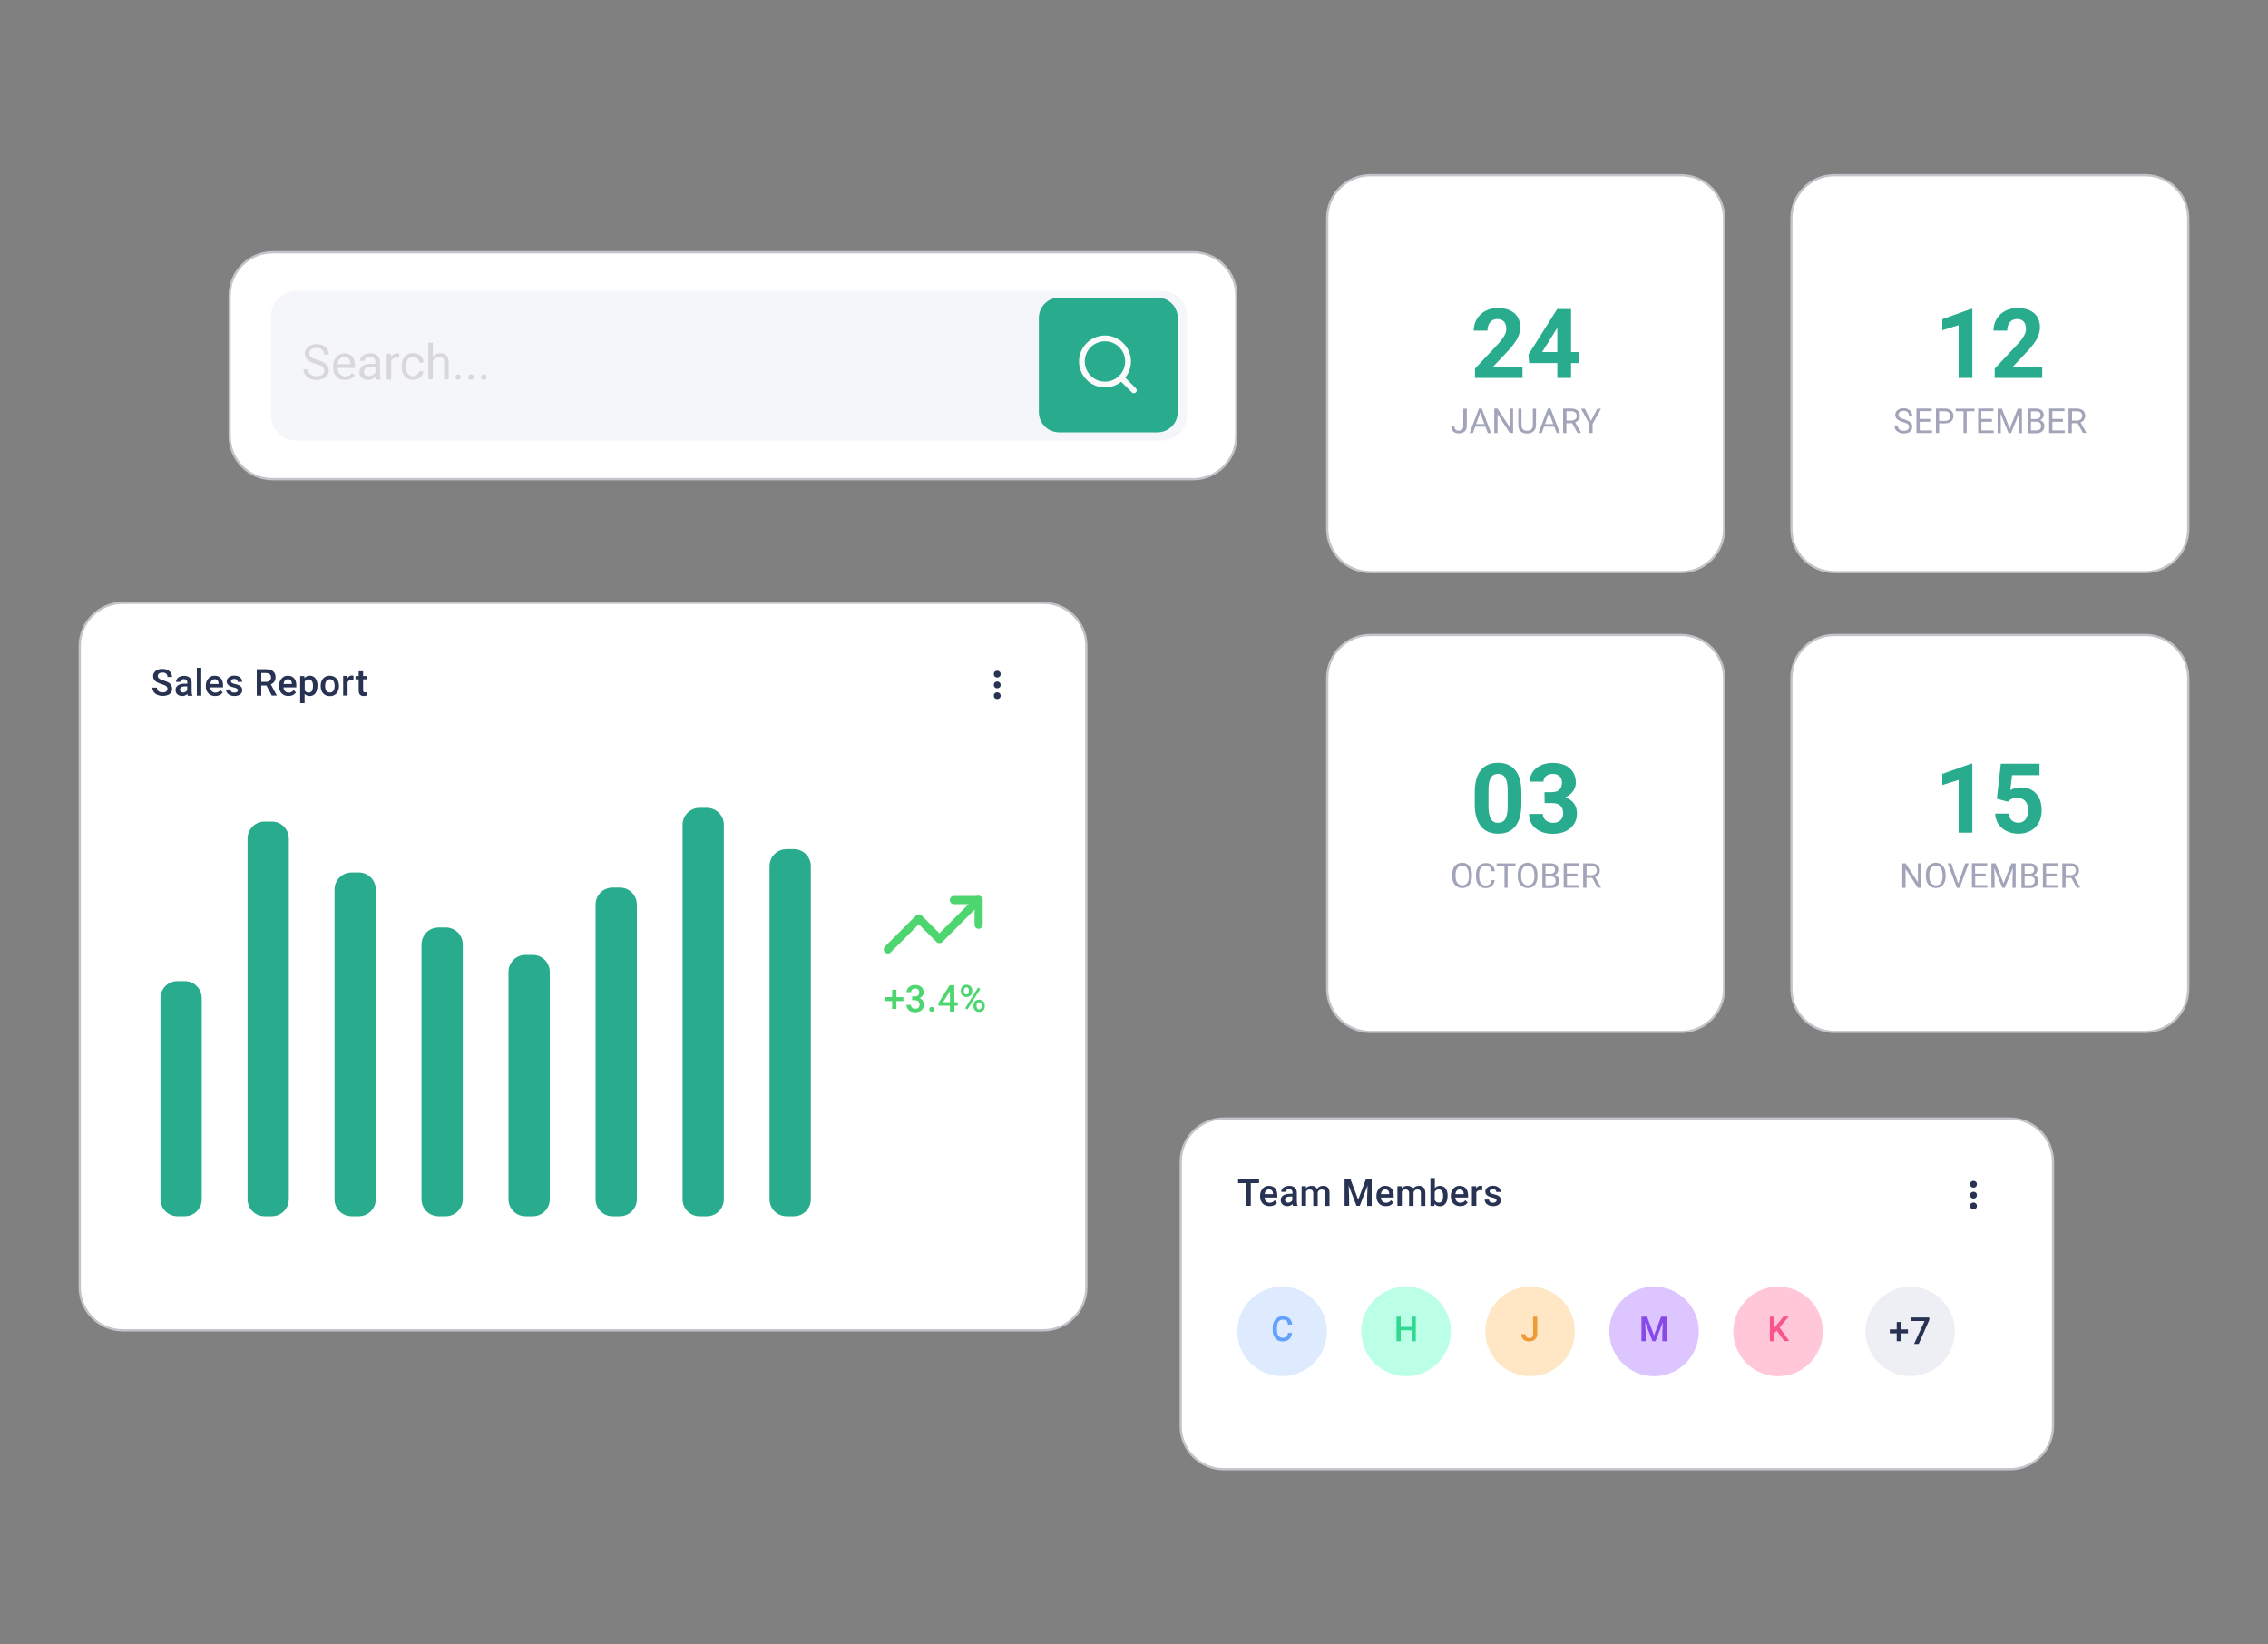 <?xml version="1.0" encoding="utf-8"?>
<!-- Generator: Adobe Illustrator 23.0.1, SVG Export Plug-In . SVG Version: 6.00 Build 0)  -->
<svg version="1.1" id="Layer_1" xmlns="http://www.w3.org/2000/svg" xmlns:xlink="http://www.w3.org/1999/xlink" x="0px" y="0px"
	 viewBox="0 0 2000 1450" style="enable-background:new 0 0 2000 1450;" xml:space="preserve">
<rect x="0" y="0" width="2000" height="1450" fill="#808080" stroke="none"/>
<style type="text/css">
	.st0{fill:#FFFFFF;stroke:#C3C3C9;stroke-width:2;stroke-miterlimit:10;}
	.st1{fill:#29AB8D;}
	.st2{fill:#A2A5B9;}
	.st3{fill:#F5F6FA;}
	.st4{fill:#D8D7DB;}
	.st5{fill:#283252;}
	.st6{fill:#FAFAFA;}
	.st7{fill:#EDEFF4;}
	.st8{fill:#4DD670;}
	.st9{fill:#DEEBFF;}
	.st10{fill:#BBFFE6;}
	.st11{fill:#FFE7C5;}
	.st12{fill:#DDC5FF;}
	.st13{fill:#FFC7D8;}
	.st14{fill:#63A1FC;}
	.st15{fill:#32D890;}
	.st16{fill:#ED9A37;}
	.st17{fill:#8749E8;}
	.st18{fill:#F9558C;}
</style>
<path class="st0" d="M1482.4,504.5h-274c-21,0-38-17-38-38v-274c0-21,17-38,38-38h274c21,0,38,17,38,38v274
	C1520.4,487.5,1503.4,504.5,1482.4,504.5z M1891.7,504.5h-274c-21,0-38-17-38-38v-274c0-21,17-38,38-38h274c21,0,38,17,38,38v274
	C1929.7,487.5,1912.7,504.5,1891.7,504.5z M1482.4,909.9h-274c-21,0-38-17-38-38v-274c0-21,17-38,38-38h274c21,0,38,17,38,38v274
	C1520.4,892.9,1503.4,909.9,1482.4,909.9z M70.3,1135V569.6c0-21,17-38,38-38H920c21,0,38,17,38,38V1135c0,21-17,38-38,38H108.3
	C87.3,1173,70.3,1155.9,70.3,1135z M1041.2,1257.5v-233.2c0-21,17-38,38-38h693.2c21,0,38,17,38,38v233.2c0,21-17,38-38,38h-693.2
	C1058.2,1295.5,1041.2,1278.5,1041.2,1257.5z M202.5,384.5V260.4c0-21,17-38,38-38h811.7c21,0,38,17,38,38v124.1c0,21-17,38-38,38
	H240.4C219.5,422.5,202.5,405.5,202.5,384.5z M1891.7,909.9h-274c-21,0-38-17-38-38v-274c0-21,17-38,38-38h274c21,0,38,17,38,38v274
	C1929.7,892.9,1912.7,909.9,1891.7,909.9z"/>
<path class="st1" d="M1342.4,333.2h-41.7V325l19.7-21c2.7-2.9,4.7-5.5,6-7.7s1.9-4.3,1.9-6.3c0-2.7-0.7-4.8-2-6.4
	c-1.4-1.5-3.3-2.3-5.8-2.3c-2.7,0-4.9,0.9-6.4,2.8c-1.6,1.9-2.4,4.3-2.4,7.4h-12.1c0-3.7,0.9-7.1,2.7-10.1c1.8-3.1,4.3-5.5,7.5-7.2
	s6.9-2.6,11-2.6c6.3,0,11.1,1.5,14.6,4.5s5.2,7.2,5.2,12.7c0,3-0.8,6.1-2.3,9.2c-1.6,3.1-4.2,6.7-8,10.9l-13.8,14.6h26.1v9.7H1342.4
	L1342.4,333.2z M1385.4,310.4h6.9v9.7h-6.9v13.1h-12.1v-13.1h-24.9l-0.5-7.6l25.3-40h12.2V310.4z M1359.9,310.4h13.4v-21.5l-0.8,1.4
	L1359.9,310.4z"/>
<path class="st2" d="M1290.6,360.3h2.9v15.3c0,2.1-0.6,3.7-1.9,4.8c-1.2,1.2-2.9,1.7-5,1.7s-3.8-0.5-5-1.6s-1.8-2.6-1.8-4.6h2.8
	c0,1.2,0.3,2.2,1,2.9c0.7,0.7,1.7,1,2.9,1s2.1-0.4,2.8-1.1c0.7-0.7,1.1-1.8,1.1-3.1v-15.3L1290.6,360.3L1290.6,360.3z M1309.9,376.2
	h-9l-2,5.6h-2.9l8.2-21.6h2.5l8.2,21.6h-2.9L1309.9,376.2L1309.9,376.2z M1301.7,373.9h7.3l-3.7-10.1L1301.7,373.9L1301.7,373.9z
	 M1334.3,381.8h-2.9l-10.8-16.6v16.6h-2.9v-21.6h2.9l10.9,16.7v-16.7h2.8V381.8z M1354.5,360.3V375c0,2-0.6,3.7-1.9,5s-3,2-5.2,2.2
	h-0.8c-2.4,0-4.2-0.6-5.6-1.9s-2.1-3-2.1-5.3v-14.7h2.8v14.6c0,1.6,0.4,2.8,1.3,3.6c0.9,0.9,2.1,1.3,3.7,1.3s2.8-0.4,3.7-1.3
	s1.3-2.1,1.3-3.6v-14.6L1354.5,360.3L1354.5,360.3z M1370.6,376.2h-9l-2,5.6h-2.9l8.2-21.6h2.5l8.2,21.6h-2.9L1370.6,376.2
	L1370.6,376.2z M1362.4,373.9h7.3l-3.7-10.1L1362.4,373.9L1362.4,373.9z M1386.4,373.1h-5.1v8.7h-2.9v-21.6h7.1
	c2.4,0,4.3,0.6,5.6,1.7s2,2.7,2,4.8c0,1.3-0.4,2.5-1.1,3.5s-1.7,1.7-3,2.2l5.1,9.1v0.2h-3L1386.4,373.1L1386.4,373.1z M1381.3,370.8
	h4.4c1.4,0,2.5-0.4,3.4-1.1s1.3-1.7,1.3-2.9c0-1.3-0.4-2.4-1.2-3.1c-0.8-0.7-1.9-1.1-3.4-1.1h-4.4v8.2H1381.3L1381.3,370.8z
	 M1403,371.1l5.6-10.8h3.2l-7.4,13.5v8h-2.8v-8l-7.4-13.5h3.3L1403,371.1L1403,371.1z"/>
<path class="st1" d="M1739.3,333.2h-12.1v-46.5l-14.4,4.5v-9.8l25.2-9h1.3V333.2z M1800.7,333.2H1759V325l19.7-21
	c2.7-2.9,4.7-5.5,6-7.7s1.9-4.3,1.9-6.3c0-2.7-0.7-4.8-2-6.4c-1.4-1.5-3.3-2.3-5.8-2.3c-2.7,0-4.9,0.9-6.4,2.8
	c-1.6,1.9-2.4,4.3-2.4,7.4h-12.1c0-3.7,0.9-7.1,2.7-10.1c1.8-3.1,4.3-5.5,7.5-7.2s6.9-2.6,11-2.6c6.3,0,11.1,1.5,14.6,4.5
	s5.2,7.2,5.2,12.7c0,3-0.8,6.1-2.3,9.2s-4.2,6.7-8,10.9l-13.8,14.6h26.1v9.7H1800.7L1800.7,333.2z"/>
<path class="st2" d="M1678.3,372.2c-2.4-0.7-4.2-1.6-5.3-2.6c-1.1-1-1.7-2.3-1.7-3.8c0-1.7,0.7-3.1,2-4.2c1.4-1.1,3.1-1.7,5.3-1.7
	c1.5,0,2.8,0.3,4,0.9s2.1,1.4,2.7,2.4s1,2.1,1,3.3h-2.9c0-1.3-0.4-2.3-1.2-3.1s-2-1.1-3.5-1.1c-1.4,0-2.5,0.3-3.3,0.9
	s-1.2,1.5-1.2,2.6c0,0.9,0.4,1.6,1.1,2.2s2,1.2,3.8,1.7s3.2,1.1,4.2,1.7s1.8,1.3,2.3,2.1c0.5,0.8,0.7,1.8,0.7,2.9
	c0,1.7-0.7,3.1-2,4.2c-1.4,1.1-3.2,1.6-5.5,1.6c-1.5,0-2.9-0.3-4.1-0.9c-1.3-0.6-2.3-1.3-3-2.3s-1-2.1-1-3.4h2.9
	c0,1.3,0.5,2.3,1.4,3.1s2.2,1.1,3.9,1.1c1.5,0,2.7-0.3,3.4-0.9s1.2-1.4,1.2-2.5s-0.4-1.9-1.1-2.4S1680.3,372.8,1678.3,372.2
	L1678.3,372.2z M1702.2,371.9h-9.3v7.6h10.8v2.3H1690v-21.6h13.5v2.3h-10.7v6.9h9.3L1702.2,371.9L1702.2,371.9z M1710,373.4v8.4
	h-2.8v-21.6h7.9c2.4,0,4.2,0.6,5.5,1.8c1.3,1.2,2,2.8,2,4.8c0,2.1-0.7,3.7-2,4.8c-1.3,1.1-3.2,1.7-5.6,1.7h-5V373.4L1710,373.4z
	 M1710,371.1h5.1c1.5,0,2.7-0.4,3.5-1.1s1.2-1.8,1.2-3.1s-0.4-2.3-1.2-3.1c-0.8-0.8-1.9-1.2-3.3-1.2h-5.3L1710,371.1L1710,371.1z
	 M1741.2,362.6h-6.9v19.2h-2.8v-19.2h-6.9v-2.3h16.7L1741.2,362.6L1741.2,362.6z M1756.6,371.9h-9.3v7.6h10.8v2.3h-13.7v-21.6h13.5
	v2.3h-10.7v6.9h9.3L1756.6,371.9L1756.6,371.9z M1765.3,360.3l7,17.6l7-17.6h3.7v21.6h-2.8v-8.4l0.3-9.1l-7.1,17.5h-2.2l-7.1-17.4
	l0.3,9v8.4h-2.8v-21.6H1765.3z M1788.1,381.8v-21.6h7c2.3,0,4.1,0.5,5.3,1.5c1.2,1,1.8,2.4,1.8,4.3c0,1-0.3,1.9-0.9,2.7
	s-1.4,1.4-2.3,1.8c1.2,0.3,2.1,0.9,2.8,1.9c0.7,0.9,1,2,1,3.3c0,1.9-0.6,3.5-1.9,4.6s-3,1.7-5.3,1.7h-7.5V381.8L1788.1,381.8z
	 M1791,369.5h4.3c1.2,0,2.2-0.3,3-0.9s1.1-1.5,1.1-2.5c0-1.2-0.3-2-1-2.6c-0.7-0.5-1.7-0.8-3.2-0.8h-4.2L1791,369.5L1791,369.5z
	 M1791,371.7v7.8h4.7c1.3,0,2.4-0.3,3.1-1c0.8-0.7,1.1-1.6,1.1-2.8c0-2.6-1.4-3.9-4.2-3.9h-4.7V371.7z M1819.2,371.9h-9.3v7.6h10.8
	v2.3H1807v-21.6h13.5v2.3h-10.7v6.9h9.3L1819.2,371.9L1819.2,371.9z M1832.1,373.1h-5.1v8.7h-2.9v-21.6h7.1c2.4,0,4.3,0.6,5.6,1.7
	s2,2.7,2,4.8c0,1.3-0.4,2.5-1.1,3.5s-1.7,1.7-3,2.2l5.1,9.1v0.2h-3L1832.1,373.1L1832.1,373.1z M1827.1,370.8h4.4
	c1.4,0,2.5-0.4,3.4-1.1c0.8-0.7,1.3-1.7,1.3-2.9c0-1.3-0.4-2.4-1.2-3.1c-0.8-0.7-1.9-1.1-3.4-1.1h-4.4v8.2H1827.1L1827.1,370.8z"/>
<path class="st1" d="M1739.3,734.2h-12.1v-46.5l-14.4,4.5v-9.8l25.2-9h1.3V734.2z M1760.9,704.3l3.5-30.9h34.1v10.1h-24.2l-1.5,13.1
	c2.9-1.5,5.9-2.3,9.1-2.3c5.8,0,10.3,1.8,13.6,5.4c3.3,3.6,4.9,8.6,4.9,15.1c0,3.9-0.8,7.4-2.5,10.5s-4,5.5-7.1,7.2
	s-6.7,2.6-10.9,2.6c-3.7,0-7.1-0.7-10.2-2.2s-5.6-3.6-7.4-6.3s-2.8-5.8-2.9-9.2h11.9c0.3,2.5,1.1,4.5,2.7,5.9
	c1.5,1.4,3.5,2.1,5.9,2.1c2.7,0,4.8-1,6.3-2.9s2.2-4.7,2.2-8.3c0-3.4-0.8-6.1-2.5-7.9s-4.1-2.8-7.2-2.8c-2.9,0-5.2,0.8-7,2.3
	l-1.2,1.1L1760.9,704.3L1760.9,704.3z"/>
<path class="st2" d="M1694.1,782.8h-2.9l-10.8-16.6v16.6h-2.9v-21.6h2.9l10.9,16.7v-16.7h2.8V782.8z M1715.7,772.7
	c0,2.1-0.4,4-1.1,5.5c-0.7,1.6-1.7,2.8-3,3.6s-2.8,1.2-4.6,1.2c-1.7,0-3.2-0.4-4.5-1.3c-1.3-0.8-2.3-2-3.1-3.6
	c-0.7-1.5-1.1-3.3-1.1-5.4v-1.6c0-2.1,0.4-3.9,1.1-5.5s1.7-2.8,3.1-3.6c1.3-0.8,2.8-1.3,4.5-1.3s3.2,0.4,4.6,1.3
	c1.3,0.8,2.3,2,3,3.6s1.1,3.4,1.1,5.5V772.7z M1712.9,771.3c0-2.6-0.5-4.5-1.5-5.9s-2.5-2.1-4.3-2.1s-3.2,0.7-4.2,2.1
	c-1,1.4-1.6,3.3-1.6,5.7v1.6c0,2.5,0.5,4.4,1.6,5.8s2.5,2.1,4.3,2.1s3.3-0.7,4.3-2s1.5-3.3,1.6-5.8v-1.5L1712.9,771.3L1712.9,771.3z
	 M1726.8,779l6.2-17.8h3.1l-8,21.6h-2.5l-8-21.6h3.1L1726.8,779L1726.8,779z M1751.1,772.8h-9.3v7.6h10.8v2.3h-13.7v-21.6h13.5v2.3
	h-10.7v6.9h9.3L1751.1,772.8L1751.1,772.8z M1759.8,761.2l7,17.6l7-17.6h3.7v21.6h-2.8v-8.4l0.3-9.1l-7.1,17.5h-2.2l-7.1-17.4l0.3,9
	v8.4h-2.8v-21.6H1759.8z M1782.6,782.8v-21.6h7c2.3,0,4.1,0.5,5.3,1.5c1.2,1,1.8,2.4,1.8,4.3c0,1-0.3,1.9-0.9,2.7s-1.4,1.4-2.3,1.8
	c1.2,0.3,2.1,0.9,2.8,1.9c0.7,0.9,1,2,1,3.3c0,1.9-0.6,3.5-1.9,4.6s-3,1.7-5.3,1.7h-7.5V782.8z M1785.4,770.4h4.3
	c1.2,0,2.2-0.3,3-0.9s1.1-1.5,1.1-2.5c0-1.2-0.3-2-1-2.6c-0.7-0.5-1.7-0.8-3.2-0.8h-4.2L1785.4,770.4L1785.4,770.4z M1785.4,772.7
	v7.8h4.7c1.3,0,2.4-0.3,3.1-1s1.1-1.6,1.1-2.8c0-2.6-1.4-3.9-4.2-3.9L1785.4,772.7z M1813.7,772.8h-9.3v7.6h10.8v2.3h-13.7v-21.6
	h13.5v2.3h-10.7v6.9h9.3L1813.7,772.8L1813.7,772.8z M1826.6,774.1h-5.1v8.7h-2.9v-21.6h7.1c2.4,0,4.3,0.6,5.6,1.7
	c1.3,1.1,2,2.7,2,4.8c0,1.3-0.4,2.5-1.1,3.5s-1.7,1.7-3,2.2l5.1,9.1v0.2h-3L1826.6,774.1L1826.6,774.1z M1821.5,771.7h4.4
	c1.4,0,2.5-0.4,3.4-1.1c0.8-0.7,1.3-1.7,1.3-2.9c0-1.3-0.4-2.4-1.2-3.1c-0.8-0.7-1.9-1.1-3.4-1.1h-4.4v8.2L1821.5,771.7
	L1821.5,771.7z"/>
<path class="st1" d="M1341.6,709.1c0,8.4-1.7,14.8-5.2,19.3s-8.6,6.7-15.3,6.7c-6.6,0-11.7-2.2-15.2-6.6c-3.5-4.4-5.3-10.6-5.4-18.8
	v-11.2c0-8.5,1.8-14.9,5.3-19.3s8.6-6.6,15.2-6.6s11.7,2.2,15.2,6.5c3.5,4.4,5.3,10.6,5.4,18.8V709.1L1341.6,709.1z M1329.5,696.8
	c0-5-0.7-8.7-2.1-11s-3.5-3.4-6.4-3.4c-2.8,0-4.9,1.1-6.3,3.3c-1.3,2.2-2.1,5.6-2.1,10.3v14.8c0,5,0.7,8.6,2,11.1
	c1.3,2.4,3.5,3.6,6.5,3.6c2.9,0,5.1-1.2,6.4-3.5s2-5.8,2-10.6V696.8L1329.5,696.8z M1362,698.5h6.4c3.1,0,5.3-0.8,6.8-2.3
	s2.2-3.6,2.2-6.1c0-2.4-0.7-4.4-2.2-5.7c-1.5-1.4-3.5-2-6-2c-2.3,0-4.2,0.6-5.8,1.9c-1.6,1.3-2.3,2.9-2.3,4.9H1349
	c0-3.2,0.9-6,2.6-8.5s4.1-4.5,7.2-5.9s6.5-2.1,10.2-2.1c6.4,0,11.5,1.5,15.1,4.6s5.5,7.3,5.5,12.7c0,2.8-0.8,5.3-2.5,7.7
	c-1.7,2.3-3.9,4.1-6.7,5.4c3.4,1.2,6,3.1,7.7,5.5s2.5,5.3,2.5,8.7c0,5.4-2,9.7-5.9,13s-9.1,4.9-15.6,4.9c-6.1,0-11-1.6-14.9-4.8
	s-5.8-7.4-5.8-12.7h12.1c0,2.3,0.9,4.1,2.6,5.6c1.7,1.4,3.8,2.2,6.3,2.2c2.9,0,5.1-0.8,6.7-2.3s2.4-3.5,2.4-6c0-6.1-3.3-9.1-10-9.1
	h-6.4L1362,698.5L1362,698.5z"/>
<path class="st2" d="M1298,772.7c0,2.1-0.4,4-1.1,5.5c-0.7,1.6-1.7,2.8-3,3.6s-2.8,1.2-4.6,1.2c-1.7,0-3.2-0.4-4.5-1.3
	c-1.3-0.8-2.3-2-3.1-3.6c-0.7-1.5-1.1-3.3-1.1-5.4v-1.6c0-2.1,0.4-3.9,1.1-5.5s1.7-2.8,3.1-3.6c1.3-0.8,2.8-1.3,4.5-1.3
	s3.2,0.4,4.6,1.3c1.3,0.8,2.3,2,3,3.6s1.1,3.4,1.1,5.5V772.7z M1295.2,771.3c0-2.6-0.5-4.5-1.5-5.9s-2.5-2.1-4.3-2.1
	s-3.2,0.7-4.2,2.1c-1,1.4-1.6,3.3-1.6,5.7v1.6c0,2.5,0.5,4.4,1.6,5.8s2.5,2.1,4.3,2.1s3.3-0.7,4.3-2s1.5-3.3,1.6-5.8v-1.5
	L1295.2,771.3L1295.2,771.3z M1318.1,775.9c-0.3,2.3-1.1,4-2.5,5.3c-1.4,1.2-3.3,1.9-5.6,1.9c-2.5,0-4.6-0.9-6.1-2.7
	s-2.3-4.3-2.3-7.3V771c0-2,0.4-3.8,1.1-5.3s1.7-2.7,3-3.5s2.8-1.2,4.6-1.2c2.3,0,4.1,0.6,5.5,1.9c1.4,1.3,2.2,3,2.4,5.3h-2.9
	c-0.2-1.7-0.8-3-1.6-3.7s-2-1.2-3.5-1.2c-1.8,0-3.2,0.7-4.3,2c-1,1.3-1.5,3.3-1.5,5.7v2.1c0,2.3,0.5,4.2,1.5,5.6
	c1,1.4,2.3,2.1,4.1,2.1c1.6,0,2.8-0.4,3.6-1.1c0.8-0.7,1.4-2,1.7-3.7L1318.1,775.9L1318.1,775.9z M1336.4,763.6h-6.9v19.2h-2.8
	v-19.2h-6.9v-2.3h16.7L1336.4,763.6L1336.4,763.6z M1355.8,772.7c0,2.1-0.4,4-1.1,5.5c-0.7,1.6-1.7,2.8-3,3.6s-2.8,1.2-4.6,1.2
	c-1.7,0-3.2-0.4-4.5-1.3c-1.3-0.8-2.3-2-3.1-3.6c-0.7-1.5-1.1-3.3-1.1-5.4v-1.6c0-2.1,0.4-3.9,1.1-5.5s1.7-2.8,3.1-3.6
	c1.3-0.8,2.8-1.3,4.5-1.3s3.2,0.4,4.6,1.3c1.3,0.8,2.3,2,3,3.6s1.1,3.4,1.1,5.5V772.7z M1353,771.3c0-2.6-0.5-4.5-1.5-5.9
	s-2.5-2.1-4.3-2.1s-3.2,0.7-4.2,2.1c-1,1.4-1.6,3.3-1.6,5.7v1.6c0,2.5,0.5,4.4,1.6,5.8s2.5,2.1,4.3,2.1s3.3-0.7,4.3-2
	s1.5-3.3,1.6-5.8v-1.5L1353,771.3L1353,771.3z M1360.1,782.8v-21.6h7c2.3,0,4.1,0.5,5.3,1.5c1.2,1,1.8,2.4,1.8,4.3
	c0,1-0.3,1.9-0.9,2.7s-1.4,1.4-2.3,1.8c1.2,0.3,2.1,0.9,2.8,1.9c0.7,0.9,1,2,1,3.3c0,1.9-0.6,3.5-1.9,4.6s-3,1.7-5.3,1.7h-7.5V782.8
	z M1362.9,770.4h4.3c1.2,0,2.2-0.3,3-0.9s1.1-1.5,1.1-2.5c0-1.2-0.3-2-1-2.6c-0.7-0.5-1.7-0.8-3.2-0.8h-4.2L1362.9,770.4
	L1362.9,770.4z M1362.9,772.7v7.8h4.7c1.3,0,2.4-0.3,3.1-1c0.8-0.7,1.1-1.6,1.1-2.8c0-2.6-1.4-3.9-4.2-3.9L1362.9,772.7z
	 M1391.1,772.8h-9.3v7.6h10.8v2.3h-13.7v-21.6h13.5v2.3h-10.7v6.9h9.3L1391.1,772.8L1391.1,772.8z M1404.1,774.1h-5.1v8.7h-2.9
	v-21.6h7.1c2.4,0,4.3,0.6,5.6,1.7c1.3,1.1,2,2.7,2,4.8c0,1.3-0.4,2.5-1.1,3.5s-1.7,1.7-3,2.2l5.1,9.1v0.2h-3L1404.1,774.1
	L1404.1,774.1z M1399,771.7h4.4c1.4,0,2.5-0.4,3.4-1.1c0.8-0.7,1.3-1.7,1.3-2.9c0-1.3-0.4-2.4-1.2-3.1c-0.8-0.7-1.9-1.1-3.4-1.1
	h-4.4v8.2L1399,771.7L1399,771.7z"/>
<path class="st3" d="M238.9,366.1v-87.3c0-12.4,10-22.4,22.4-22.4h763c12.4,0,22.4,10,22.4,22.4v87.3c0,12.4-10,22.4-22.4,22.4h-763
	C248.9,388.5,238.9,378.5,238.9,366.1L238.9,366.1z"/>
<path class="st1" d="M1020.7,381.2H934c-9.9,0-17.9-8-17.9-17.9v-83c0-9.9,8-17.9,17.9-17.9h86.7c9.9,0,17.9,8,17.9,17.9v83
	C1038.6,373.2,1030.6,381.2,1020.7,381.2L1020.7,381.2z"/>
<path class="st4" d="M278.8,320.9c-3.5-1-6-2.2-7.6-3.7s-2.4-3.2-2.4-5.4c0-2.4,1-4.4,2.9-6s4.4-2.4,7.5-2.4c2.1,0,4,0.4,5.6,1.2
	c1.6,0.8,2.9,1.9,3.8,3.4s1.4,3,1.4,4.7h-4.1c0-1.9-0.6-3.3-1.8-4.4s-2.8-1.6-5-1.6c-2,0-3.5,0.4-4.7,1.3c-1.1,0.9-1.7,2.1-1.7,3.7
	c0,1.3,0.5,2.3,1.6,3.2s2.9,1.7,5.4,2.4c2.5,0.7,4.5,1.5,6,2.4c1.4,0.9,2.5,1.9,3.2,3s1,2.5,1,4.1c0,2.5-1,4.5-2.9,6
	s-4.5,2.2-7.8,2.2c-2.1,0-4.1-0.4-5.9-1.2c-1.8-0.8-3.2-1.9-4.2-3.3s-1.5-3-1.5-4.8h4.1c0,1.9,0.7,3.3,2.1,4.4s3.2,1.6,5.5,1.6
	c2.1,0,3.8-0.4,4.9-1.3s1.7-2.1,1.7-3.6s-0.5-2.7-1.6-3.5C283.5,322.5,281.6,321.7,278.8,320.9L278.8,320.9z M304.2,335
	c-3.1,0-5.6-1-7.5-3s-2.9-4.7-2.9-8.1v-0.7c0-2.3,0.4-4.3,1.3-6c0.9-1.8,2.1-3.2,3.6-4.2s3.2-1.5,5-1.5c3,0,5.3,1,6.9,2.9
	s2.5,4.7,2.5,8.4v1.6h-15.4c0.1,2.2,0.7,4.1,2,5.4c1.3,1.4,2.9,2.1,4.8,2.1c1.4,0,2.5-0.3,3.5-0.8c1-0.6,1.8-1.3,2.5-2.2l2.4,1.9
	C310.9,333.5,308,335,304.2,335L304.2,335z M303.7,314.6c-1.6,0-2.9,0.6-4,1.7s-1.7,2.7-2,4.8h11.4v-0.3c-0.1-2-0.6-3.5-1.6-4.6
	C306.6,315.1,305.4,314.6,303.7,314.6z M331.6,334.6c-0.2-0.4-0.4-1.2-0.5-2.4c-1.8,1.9-4,2.8-6.5,2.8c-2.2,0-4.1-0.6-5.5-1.9
	s-2.2-2.9-2.2-4.8c0-2.4,0.9-4.2,2.7-5.5c1.8-1.3,4.3-2,7.6-2h3.8V319c0-1.4-0.4-2.4-1.2-3.2c-0.8-0.8-2-1.2-3.6-1.2
	c-1.4,0-2.6,0.4-3.5,1.1s-1.4,1.5-1.4,2.5h-3.9c0-1.1,0.4-2.2,1.2-3.3c0.8-1.1,1.9-1.9,3.3-2.5s2.9-0.9,4.6-0.9c2.6,0,4.7,0.7,6.2,2
	s2.3,3.1,2.3,5.4v10.5c0,2.1,0.3,3.8,0.8,5v0.3L331.6,334.6L331.6,334.6z M325.2,331.6c1.2,0,2.4-0.3,3.5-0.9s1.9-1.5,2.4-2.5v-4.7
	h-3c-4.8,0-7.2,1.4-7.2,4.2c0,1.2,0.4,2.2,1.2,2.9C322.9,331.3,323.9,331.6,325.2,331.6z M352,315.3c-0.6-0.1-1.2-0.1-1.9-0.1
	c-2.6,0-4.3,1.1-5.2,3.3v16.2H341v-22.8h3.8l0.1,2.6c1.3-2,3.1-3,5.4-3c0.8,0,1.3,0.1,1.7,0.3V315.3z M364.3,331.8
	c1.4,0,2.6-0.4,3.6-1.3s1.6-1.9,1.7-3.2h3.7c-0.1,1.3-0.5,2.5-1.3,3.7s-1.9,2.1-3.3,2.8c-1.4,0.7-2.8,1.1-4.4,1.1
	c-3.1,0-5.6-1-7.4-3.1s-2.7-4.9-2.7-8.5v-0.7c0-2.2,0.4-4.2,1.2-5.9s2-3.1,3.5-4c1.5-1,3.3-1.4,5.4-1.4c2.6,0,4.7,0.8,6.4,2.3
	s2.6,3.5,2.7,6h-3.7c-0.1-1.5-0.7-2.7-1.7-3.6s-2.2-1.4-3.7-1.4c-2,0-3.5,0.7-4.6,2.1s-1.6,3.5-1.6,6.2v0.7c0,2.6,0.5,4.6,1.6,6.1
	C360.8,331.1,362.3,331.8,364.3,331.8L364.3,331.8z M381.6,314.6c1.7-2.1,4-3.2,6.7-3.2c4.8,0,7.2,2.7,7.3,8.1v15h-3.9v-15.1
	c0-1.6-0.4-2.9-1.1-3.6c-0.7-0.8-1.9-1.2-3.4-1.2c-1.3,0-2.4,0.3-3.3,1c-1,0.7-1.7,1.6-2.2,2.6v16.2h-3.9v-32.3h3.9v12.5H381.6z
	 M401.6,332.5c0-0.7,0.2-1.2,0.6-1.7c0.4-0.4,1-0.7,1.8-0.7s1.4,0.2,1.8,0.7s0.6,1,0.6,1.7c0,0.6-0.2,1.2-0.6,1.6s-1,0.7-1.8,0.7
	s-1.4-0.2-1.8-0.7C401.8,333.7,401.6,333.2,401.6,332.5z M412.9,332.5c0-0.7,0.2-1.2,0.6-1.7s1-0.7,1.8-0.7s1.4,0.2,1.8,0.7
	c0.4,0.4,0.6,1,0.6,1.7c0,0.6-0.2,1.2-0.6,1.6s-1,0.7-1.8,0.7s-1.4-0.2-1.8-0.7C413.1,333.7,412.9,333.2,412.9,332.5z M424.2,332.5
	c0-0.7,0.2-1.2,0.6-1.7c0.4-0.4,1-0.7,1.8-0.7s1.4,0.2,1.8,0.7c0.4,0.4,0.6,1,0.6,1.7c0,0.6-0.2,1.2-0.6,1.6s-1,0.7-1.8,0.7
	s-1.4-0.2-1.8-0.7C424.4,333.7,424.2,333.2,424.2,332.5z"/>
<path class="st5" d="M1110.3,1043.2h-7.3v20h-4v-20h-7.2v-3.3h18.5V1043.2z M1119.5,1063.5c-2.5,0-4.5-0.8-6-2.3
	c-1.5-1.6-2.3-3.6-2.3-6.2v-0.5c0-1.7,0.3-3.3,1-4.6c0.7-1.4,1.6-2.4,2.8-3.2c1.2-0.8,2.5-1.1,4-1.1c2.4,0,4.2,0.8,5.5,2.3
	s1.9,3.6,1.9,6.4v1.6h-11.3c0.1,1.4,0.6,2.6,1.4,3.4s1.9,1.2,3.2,1.2c1.8,0,3.2-0.7,4.3-2.2l2.1,2c-0.7,1-1.6,1.8-2.8,2.4
	C1122.3,1063.3,1121,1063.5,1119.5,1063.5L1119.5,1063.5z M1119.1,1048.7c-1.1,0-1.9,0.4-2.6,1.1s-1.1,1.8-1.3,3.1h7.4v-0.3
	c-0.1-1.3-0.4-2.3-1-2.9S1120.1,1048.7,1119.1,1048.7L1119.1,1048.7z M1140.2,1063.2c-0.2-0.3-0.3-0.9-0.4-1.6
	c-1.2,1.3-2.8,1.9-4.5,1.9s-3.2-0.5-4.3-1.5s-1.6-2.2-1.6-3.7c0-1.8,0.7-3.3,2.1-4.2c1.4-1,3.3-1.5,5.9-1.5h2.4v-1.1
	c0-0.9-0.3-1.6-0.8-2.2s-1.3-0.8-2.3-0.8c-0.9,0-1.6,0.2-2.2,0.7s-0.8,1-0.8,1.7h-3.9c0-0.9,0.3-1.8,0.9-2.7
	c0.6-0.8,1.5-1.5,2.6-1.9c1.1-0.5,2.3-0.7,3.6-0.7c2,0,3.6,0.5,4.8,1.5c1.2,1,1.8,2.4,1.9,4.3v7.8c0,1.6,0.2,2.8,0.7,3.7v0.3
	L1140.2,1063.2L1140.2,1063.2z M1135.9,1060.4c0.8,0,1.5-0.2,2.2-0.6s1.2-0.9,1.5-1.5v-3.3h-2.1c-1.4,0-2.5,0.3-3.2,0.8
	s-1.1,1.2-1.1,2.1c0,0.7,0.2,1.3,0.7,1.8S1135.1,1060.4,1135.9,1060.4z M1151.6,1045.9l0.1,1.8c1.2-1.4,2.9-2.1,5-2.1
	c2.3,0,3.9,0.9,4.7,2.7c1.3-1.8,3-2.7,5.3-2.7c1.9,0,3.3,0.5,4.3,1.6c0.9,1.1,1.4,2.6,1.4,4.7v11.4h-3.9V1052c0-1.1-0.2-1.9-0.7-2.4
	s-1.3-0.8-2.4-0.8c-0.9,0-1.6,0.2-2.2,0.7s-1,1.1-1.2,1.9v11.9h-3.9v-11.4c-0.1-2-1.1-3.1-3.1-3.1c-1.6,0-2.7,0.6-3.3,1.9v12.5h-3.9
	v-17.3L1151.6,1045.9L1151.6,1045.9z M1191,1040l6.7,17.8l6.7-17.8h5.2v23.3h-4v-7.7l0.4-10.3l-6.9,17.9h-2.9l-6.9-17.9l0.4,10.2
	v7.7h-4V1040H1191L1191,1040z M1222.1,1063.5c-2.5,0-4.5-0.8-6-2.3c-1.5-1.6-2.3-3.6-2.3-6.2v-0.5c0-1.7,0.3-3.3,1-4.6
	c0.7-1.4,1.6-2.4,2.8-3.2c1.2-0.8,2.5-1.1,4-1.1c2.4,0,4.2,0.8,5.5,2.3s1.9,3.6,1.9,6.4v1.6h-11.3c0.1,1.4,0.6,2.6,1.4,3.4
	s1.9,1.2,3.2,1.2c1.8,0,3.2-0.7,4.3-2.2l2.1,2c-0.7,1-1.6,1.8-2.8,2.4C1224.8,1063.3,1223.5,1063.5,1222.1,1063.5L1222.1,1063.5z
	 M1221.6,1048.7c-1.1,0-1.9,0.4-2.6,1.1s-1.1,1.8-1.3,3.1h7.4v-0.3c-0.1-1.3-0.4-2.3-1-2.9S1222.7,1048.7,1221.6,1048.7
	L1221.6,1048.7z M1236.1,1045.9l0.1,1.8c1.2-1.4,2.9-2.1,5-2.1c2.3,0,3.9,0.9,4.7,2.7c1.3-1.8,3-2.7,5.3-2.7c1.9,0,3.3,0.5,4.3,1.6
	c0.9,1.1,1.4,2.6,1.4,4.7v11.4h-3.9V1052c0-1.1-0.2-1.9-0.7-2.4s-1.3-0.8-2.4-0.8c-0.9,0-1.6,0.2-2.2,0.7s-1,1.1-1.2,1.9v11.9h-3.9
	v-11.4c-0.1-2-1.1-3.1-3.1-3.1c-1.6,0-2.7,0.6-3.3,1.9v12.5h-3.9v-17.3L1236.1,1045.9L1236.1,1045.9z M1276.5,1054.8
	c0,2.7-0.6,4.8-1.8,6.4c-1.2,1.6-2.8,2.4-4.9,2.4c-2,0-3.6-0.7-4.7-2.2l-0.2,1.9h-3.5v-24.6h3.9v8.9c1.1-1.3,2.6-2,4.5-2
	c2.1,0,3.8,0.8,5,2.3c1.2,1.6,1.8,3.8,1.8,6.6v0.3L1276.5,1054.8L1276.5,1054.8z M1272.6,1054.4c0-1.9-0.3-3.3-1-4.2
	c-0.7-0.9-1.6-1.4-2.9-1.4c-1.7,0-2.9,0.7-3.5,2.2v7.1c0.7,1.5,1.9,2.3,3.6,2.3c1.2,0,2.2-0.5,2.8-1.4c0.7-0.9,1-2.3,1-4.1V1054.4z
	 M1287.7,1063.5c-2.5,0-4.5-0.8-6-2.3c-1.5-1.6-2.3-3.6-2.3-6.2v-0.5c0-1.7,0.3-3.3,1-4.6c0.7-1.4,1.6-2.4,2.8-3.2
	c1.2-0.8,2.5-1.1,4-1.1c2.4,0,4.2,0.8,5.5,2.3s1.9,3.6,1.9,6.4v1.6h-11.3c0.1,1.4,0.6,2.6,1.4,3.4s1.9,1.2,3.2,1.2
	c1.8,0,3.2-0.7,4.3-2.2l2.1,2c-0.7,1-1.6,1.8-2.8,2.4C1290.5,1063.3,1289.2,1063.5,1287.7,1063.5L1287.7,1063.5z M1287.3,1048.7
	c-1.1,0-1.9,0.4-2.6,1.1s-1.1,1.8-1.3,3.1h7.4v-0.3c-0.1-1.3-0.4-2.3-1-2.9S1288.3,1048.7,1287.3,1048.7L1287.3,1048.7z
	 M1307.1,1049.5c-0.5-0.1-1-0.1-1.6-0.1c-1.8,0-3,0.7-3.6,2v11.8h-3.9v-17.3h3.7l0.1,1.9c0.9-1.5,2.2-2.3,3.9-2.3
	c0.6,0,1,0.1,1.4,0.2V1049.5z M1319.7,1058.5c0-0.7-0.3-1.2-0.9-1.6s-1.5-0.7-2.8-1s-2.4-0.6-3.3-1.1c-1.9-0.9-2.9-2.3-2.9-4.1
	c0-1.5,0.6-2.7,1.9-3.7s2.9-1.5,4.8-1.5c2.1,0,3.7,0.5,5,1.5s1.9,2.4,1.9,4h-3.9c0-0.7-0.3-1.4-0.8-1.9c-0.6-0.5-1.3-0.7-2.2-0.7
	c-0.9,0-1.5,0.2-2.1,0.6s-0.8,0.9-0.8,1.6c0,0.6,0.3,1.1,0.8,1.4s1.5,0.7,3,1s2.7,0.7,3.6,1.2s1.5,1,1.9,1.7s0.6,1.4,0.6,2.4
	c0,1.6-0.6,2.8-1.9,3.8s-3,1.4-5.1,1.4c-1.4,0-2.7-0.3-3.8-0.8c-1.1-0.5-2-1.2-2.6-2.1s-0.9-1.9-0.9-2.9h3.8c0.1,0.9,0.4,1.6,1,2.1
	s1.5,0.7,2.5,0.7s1.8-0.2,2.3-0.6C1319.4,1059.7,1319.7,1059.2,1319.7,1058.5z"/>
<path class="st6" d="M974.4,341.6c-12.6,0-22.9-10.3-22.9-22.9s10.3-22.9,22.9-22.9c12.6,0,22.9,10.3,22.9,22.9
	S987.1,341.6,974.4,341.6z M974.4,300.9c-9.8,0-17.8,8-17.8,17.8s8,17.8,17.8,17.8s17.8-8,17.8-17.8
	C992.2,308.8,984.2,300.9,974.4,300.9z"/>
<path class="st6" d="M999.9,346.7c-0.7,0-1.3-0.2-1.8-0.7L987,334.9c-1-1-1-2.6,0-3.6s2.6-1,3.6,0l11.1,11.1c1,1,1,2.6,0,3.6
	C1001.2,346.4,1000.5,346.7,999.9,346.7L999.9,346.7z"/>
<circle class="st7" cx="1684.5" cy="1174" r="39.4"/>
<path class="st5" d="M1676.4,1172.2h6.1v3.5h-6.1v6.9h-3.8v-6.9h-6.1v-3.5h6.1v-6.5h3.8V1172.2z M1701.3,1163.9l-9.3,21.1h-4.1
	l9.3-20.2h-12v-3.1h16.1V1163.9z"/>
<circle class="st5" cx="1740.3" cy="1044.2" r="3"/>
<circle class="st5" cx="1740.3" cy="1053.8" r="3"/>
<circle class="st5" cx="1740.3" cy="1063.3" r="3"/>
<path class="st5" d="M147.7,607.4c0-1-0.4-1.8-1.1-2.4s-2-1.1-3.9-1.7c-1.9-0.6-3.4-1.2-4.5-1.9c-2.1-1.3-3.2-3.1-3.2-5.2
	c0-1.9,0.8-3.4,2.3-4.6c1.5-1.2,3.5-1.8,6-1.8c1.6,0,3.1,0.3,4.3,0.9c1.3,0.6,2.3,1.4,3,2.5s1.1,2.3,1.1,3.7h-4
	c0-1.2-0.4-2.2-1.1-2.9c-0.8-0.7-1.9-1-3.3-1c-1.3,0-2.3,0.3-3.1,0.8c-0.7,0.6-1.1,1.4-1.1,2.4c0,0.9,0.4,1.6,1.2,2.1
	c0.8,0.6,2.1,1.1,3.9,1.7c1.8,0.5,3.3,1.2,4.4,1.8s1.9,1.5,2.4,2.4s0.8,1.9,0.8,3.1c0,1.9-0.7,3.5-2.2,4.6s-3.5,1.7-6.1,1.7
	c-1.7,0-3.2-0.3-4.6-0.9c-1.4-0.6-2.5-1.5-3.3-2.6s-1.2-2.4-1.2-3.8h4c0,1.3,0.4,2.3,1.3,3.1c0.9,0.7,2.1,1.1,3.8,1.1
	c1.4,0,2.5-0.3,3.2-0.9C147.3,609.1,147.7,608.3,147.7,607.4L147.7,607.4z M165.6,613.4c-0.2-0.3-0.3-0.9-0.4-1.6
	c-1.2,1.3-2.7,1.9-4.5,1.9c-1.7,0-3.2-0.5-4.3-1.5s-1.6-2.2-1.6-3.7c0-1.8,0.7-3.3,2.1-4.2c1.4-1,3.3-1.5,5.9-1.5h2.4v-1.1
	c0-0.9-0.3-1.6-0.8-2.1s-1.3-0.8-2.3-0.8c-0.9,0-1.6,0.2-2.2,0.7c-0.6,0.4-0.8,1-0.8,1.7h-3.9c0-0.9,0.3-1.8,0.9-2.7
	c0.6-0.8,1.5-1.5,2.6-1.9c1.1-0.5,2.3-0.7,3.6-0.7c2,0,3.6,0.5,4.8,1.5s1.8,2.4,1.9,4.3v7.8c0,1.6,0.2,2.8,0.7,3.7v0.3h-4.1
	L165.6,613.4L165.6,613.4z M161.4,610.6c0.8,0,1.5-0.2,2.2-0.6c0.7-0.4,1.2-0.9,1.5-1.5v-3.3H163c-1.4,0-2.5,0.3-3.2,0.8
	s-1.1,1.2-1.1,2.1c0,0.7,0.2,1.3,0.7,1.8S160.5,610.6,161.4,610.6L161.4,610.6z M177.5,613.4h-3.9v-24.6h3.9V613.4z M189.8,613.7
	c-2.5,0-4.5-0.8-6-2.3c-1.5-1.6-2.3-3.6-2.3-6.2v-0.5c0-1.7,0.3-3.3,1-4.6s1.6-2.4,2.8-3.2s2.5-1.1,4-1.1c2.4,0,4.2,0.8,5.5,2.3
	s1.9,3.6,1.9,6.4v1.6h-11.3c0.1,1.4,0.6,2.6,1.4,3.4c0.8,0.8,1.9,1.2,3.2,1.2c1.8,0,3.2-0.7,4.3-2.2l2.1,2c-0.7,1-1.6,1.8-2.8,2.4
	C192.5,613.4,191.2,613.7,189.8,613.7L189.8,613.7z M189.3,598.9c-1.1,0-1.9,0.4-2.6,1.1s-1.1,1.8-1.3,3.1h7.4v-0.3
	c-0.1-1.3-0.4-2.3-1-2.9C191.2,599.2,190.4,598.9,189.3,598.9L189.3,598.9z M209.8,608.7c0-0.7-0.3-1.2-0.9-1.6
	c-0.6-0.4-1.5-0.7-2.8-1s-2.4-0.6-3.3-1.1c-1.9-0.9-2.9-2.3-2.9-4.1c0-1.5,0.6-2.7,1.9-3.7c1.3-1,2.9-1.5,4.8-1.5
	c2.1,0,3.7,0.5,5,1.5s1.9,2.4,1.9,4h-3.9c0-0.7-0.3-1.4-0.8-1.9c-0.6-0.5-1.3-0.7-2.2-0.7s-1.5,0.2-2.1,0.6
	c-0.5,0.4-0.8,0.9-0.8,1.6c0,0.6,0.3,1.1,0.8,1.4c0.5,0.3,1.5,0.7,3,1s2.7,0.7,3.6,1.2c0.9,0.5,1.5,1,1.9,1.7s0.6,1.4,0.6,2.4
	c0,1.6-0.6,2.8-1.9,3.8s-3,1.4-5.1,1.4c-1.4,0-2.7-0.3-3.8-0.8s-2-1.2-2.6-2.1c-0.6-0.9-0.9-1.9-0.9-2.9h3.8c0.1,0.9,0.4,1.6,1,2.1
	s1.5,0.7,2.5,0.7s1.8-0.2,2.3-0.6C209.6,609.8,209.8,609.3,209.8,608.7L209.8,608.7z M234.9,604.4h-4.5v9h-4v-23.3h8.2
	c2.7,0,4.8,0.6,6.2,1.8c1.5,1.2,2.2,2.9,2.2,5.2c0,1.6-0.4,2.9-1.1,3.9c-0.8,1.1-1.8,1.9-3.1,2.4l5.2,9.7v0.2h-4.3L234.9,604.4
	L234.9,604.4z M230.4,601.2h4.2c1.4,0,2.4-0.3,3.2-1s1.2-1.6,1.2-2.8s-0.4-2.2-1.1-2.9c-0.7-0.7-1.8-1-3.2-1.1h-4.3L230.4,601.2
	L230.4,601.2z M254.4,613.7c-2.5,0-4.5-0.8-6-2.3c-1.5-1.6-2.3-3.6-2.3-6.2v-0.5c0-1.7,0.3-3.3,1-4.6s1.6-2.4,2.8-3.2s2.5-1.1,4-1.1
	c2.4,0,4.2,0.8,5.5,2.3s1.9,3.6,1.9,6.4v1.6H250c0.1,1.4,0.6,2.6,1.4,3.4c0.8,0.8,1.9,1.2,3.2,1.2c1.8,0,3.2-0.7,4.3-2.2l2.1,2
	c-0.7,1-1.6,1.8-2.8,2.4C257.1,613.4,255.8,613.7,254.4,613.7L254.4,613.7z M253.9,598.9c-1.1,0-1.9,0.4-2.6,1.1
	c-0.7,0.7-1.1,1.8-1.3,3.1h7.4v-0.3c-0.1-1.3-0.4-2.3-1-2.9C255.9,599.2,255,598.9,253.9,598.9L253.9,598.9z M279.9,604.9
	c0,2.7-0.6,4.8-1.8,6.4c-1.2,1.6-2.8,2.4-4.9,2.4c-1.9,0-3.4-0.6-4.6-1.9v8.2h-3.9v-23.9h3.6l0.2,1.8c1.1-1.4,2.7-2.1,4.7-2.1
	c2.1,0,3.8,0.8,5,2.4c1.2,1.6,1.8,3.8,1.8,6.5v0.2L279.9,604.9L279.9,604.9z M276,604.6c0-1.7-0.3-3.1-1-4.1s-1.7-1.5-2.9-1.5
	c-1.6,0-2.7,0.7-3.4,2v7.7c0.7,1.3,1.9,2,3.5,2c1.2,0,2.2-0.5,2.9-1.5C275.7,608.1,276,606.6,276,604.6L276,604.6z M282.8,604.6
	c0-1.7,0.3-3.2,1-4.6c0.7-1.4,1.6-2.4,2.8-3.1s2.6-1.1,4.2-1.1c2.3,0,4.2,0.8,5.7,2.3s2.2,3.5,2.4,6v0.9c0,1.7-0.3,3.2-1,4.6
	c-0.7,1.3-1.6,2.4-2.8,3.1s-2.6,1.1-4.2,1.1c-2.4,0-4.4-0.8-5.9-2.4c-1.5-1.6-2.2-3.8-2.2-6.5V604.6z M286.7,604.9
	c0,1.8,0.4,3.2,1.1,4.2s1.8,1.5,3.1,1.5s2.3-0.5,3.1-1.5c0.7-1,1.1-2.5,1.1-4.5c0-1.7-0.4-3.1-1.1-4.2c-0.8-1-1.8-1.5-3.1-1.5
	s-2.3,0.5-3,1.5C287.1,601.4,286.7,602.9,286.7,604.9z M311.7,599.6c-0.5-0.1-1-0.1-1.6-0.1c-1.8,0-3,0.7-3.6,2v11.8h-3.9V596h3.7
	l0.1,1.9c0.9-1.5,2.2-2.3,3.9-2.3c0.6,0,1,0.1,1.4,0.2V599.6L311.7,599.6z M320.2,591.9v4.2h3.1v2.9h-3.1v9.7c0,0.7,0.1,1.1,0.4,1.4
	c0.3,0.3,0.7,0.4,1.4,0.4c0.4,0,0.9-0.1,1.4-0.2v3c-0.9,0.2-1.7,0.4-2.6,0.4c-3,0-4.5-1.6-4.5-4.9V599h-2.8v-2.9h2.8v-4.2
	L320.2,591.9L320.2,591.9z"/>
<circle class="st5" cx="879.4" cy="594.4" r="3"/>
<circle class="st5" cx="879.4" cy="603.9" r="3"/>
<circle class="st5" cx="879.4" cy="613.4" r="3"/>
<path class="st1" d="M162.9,1072.4h-6.4c-8.3,0-15-6.7-15-15V880.1c0-8.3,6.7-15,15-15h6.4c8.3,0,15,6.7,15,15v177.3
	C178,1065.7,171.2,1072.4,162.9,1072.4z M239.7,1072.4h-6.4c-8.3,0-15-6.7-15-15v-318c0-8.3,6.7-15,15-15h6.4c8.3,0,15,6.7,15,15
	v317.9C254.7,1065.7,248,1072.4,239.7,1072.4z M316.4,1072.4H310c-8.3,0-15-6.7-15-15V784.3c0-8.3,6.7-15,15-15h6.4
	c8.3,0,15,6.7,15,15v273.1C331.4,1065.7,324.7,1072.4,316.4,1072.4z M393.1,1072.4h-6.4c-8.3,0-15-6.7-15-15V832.8
	c0-8.3,6.7-15,15-15h6.4c8.3,0,15,6.7,15,15v224.6C408.1,1065.7,401.4,1072.4,393.1,1072.4z M469.8,1072.4h-6.4c-8.3,0-15-6.7-15-15
	V857c0-8.3,6.7-15,15-15h6.4c8.3,0,15,6.7,15,15v200.3C484.9,1065.7,478.1,1072.4,469.8,1072.4z M546.6,1072.4h-6.4
	c-8.3,0-15-6.7-15-15V797.6c0-8.3,6.7-15,15-15h6.4c8.3,0,15,6.7,15,15v259.7C561.6,1065.7,554.9,1072.4,546.6,1072.4z
	 M623.3,1072.4h-6.4c-8.3,0-15-6.7-15-15V727.3c0-8.3,6.7-15,15-15h6.4c8.3,0,15,6.7,15,15v330.1
	C638.3,1065.7,631.6,1072.4,623.3,1072.4z M700,1072.4h-6.4c-8.3,0-15-6.7-15-15V763.7c0-8.3,6.7-15,15-15h6.4c8.3,0,15,6.7,15,15
	v293.7C715.1,1065.7,708.3,1072.4,700,1072.4z"/>
<path class="st8" d="M783,840.8c-0.9,0-1.9-0.4-2.6-1.1c-1.4-1.4-1.4-3.7,0-5.1l27.3-27.3c1.4-1.4,3.7-1.4,5.1,0l15.6,15.6l32-32
	c1.4-1.4,3.7-1.4,5.1,0c1.4,1.4,1.4,3.7,0,5.1L831,830.6c-1.4,1.4-3.7,1.4-5.1,0L810.2,815l-24.7,24.7
	C784.8,840.4,783.9,840.8,783,840.8z"/>
<path class="st8" d="M863,819c-2,0-3.6-1.6-3.6-3.6v-18.2h-18.2c-2,0-3.6-1.6-3.6-3.6s1.6-3.6,3.6-3.6H863c2,0,3.6,1.6,3.6,3.6v21.8
	C866.6,817.3,865,819,863,819z M790.5,879.2h6.1v3.5h-6.1v6.9h-3.8v-6.9h-6.1v-3.5h6.1v-6.5h3.8V879.2z M804.4,878.6h2.4
	c1.2,0,2.1-0.3,2.8-0.9c0.7-0.6,1-1.5,1-2.6s-0.3-2-0.9-2.6c-0.6-0.6-1.5-0.9-2.7-0.9c-1,0-1.9,0.3-2.6,0.9c-0.7,0.6-1,1.4-1,2.4
	h-3.9c0-1.2,0.3-2.3,1-3.3s1.5-1.7,2.7-2.3s2.4-0.8,3.8-0.8c2.3,0,4.1,0.6,5.5,1.8s2,2.8,2,4.9c0,1-0.3,2-1,2.9s-1.5,1.6-2.6,2.1
	c1.3,0.4,2.3,1.1,2.9,2.1s1,2.1,1,3.4c0,2.1-0.7,3.8-2.1,5s-3.3,1.9-5.7,1.9c-2.2,0-4.1-0.6-5.5-1.8s-2.1-2.8-2.1-4.8h3.9
	c0,1,0.3,1.9,1,2.5s1.6,1,2.8,1s2.2-0.3,2.8-1c0.7-0.6,1-1.6,1-2.8s-0.4-2.2-1.1-2.8c-0.7-0.7-1.8-1-3.2-1h-2.3L804.4,878.6
	L804.4,878.6z M821.6,887.9c0.7,0,1.3,0.2,1.7,0.6c0.4,0.4,0.6,0.9,0.6,1.5s-0.2,1.1-0.6,1.5c-0.4,0.4-1,0.6-1.7,0.6
	s-1.2-0.2-1.6-0.6c-0.4-0.4-0.6-0.9-0.6-1.5s0.2-1.1,0.6-1.5C820.3,888.1,820.9,887.9,821.6,887.9z M841.6,883.7h2.9v3.1h-2.9v5.2
	h-3.9v-5.2h-10.1l-0.1-2.4l10-15.7h4L841.6,883.7L841.6,883.7z M831.6,883.7h6.1V874l-0.3,0.5L831.6,883.7z M847.3,873.2
	c0-1.4,0.5-2.6,1.4-3.5s2.1-1.4,3.6-1.4s2.7,0.5,3.6,1.4s1.4,2.1,1.4,3.5v1.2c0,1.4-0.5,2.5-1.4,3.4s-2.1,1.3-3.6,1.3
	c-1.4,0-2.6-0.4-3.6-1.3s-1.4-2.1-1.4-3.6V873.2L847.3,873.2z M850,874.4c0,0.7,0.2,1.3,0.6,1.8c0.4,0.5,1,0.7,1.6,0.7
	c0.7,0,1.2-0.2,1.6-0.7c0.4-0.5,0.6-1.1,0.6-1.9v-1.2c0-0.7-0.2-1.3-0.6-1.8c-0.4-0.5-1-0.7-1.6-0.7c-0.7,0-1.2,0.2-1.6,0.7
	c-0.4,0.5-0.6,1.1-0.6,1.8V874.4L850,874.4z M853.1,890.2l-2-1.2l11.4-18.2l2,1.2L853.1,890.2z M858.5,886.3c0-1.4,0.5-2.6,1.4-3.5
	s2.1-1.3,3.5-1.3s2.6,0.4,3.6,1.3s1.4,2.1,1.4,3.6v1.1c0,1.4-0.4,2.5-1.3,3.4c-0.9,0.9-2.1,1.4-3.6,1.4s-2.7-0.4-3.6-1.3
	c-0.9-0.9-1.4-2.1-1.4-3.5L858.5,886.3L858.5,886.3z M861.2,887.5c0,0.7,0.2,1.3,0.6,1.8c0.4,0.5,1,0.7,1.6,0.7
	c0.7,0,1.2-0.2,1.6-0.7c0.4-0.4,0.6-1.1,0.6-1.9v-1.2c0-0.7-0.2-1.3-0.6-1.8c-0.4-0.4-0.9-0.7-1.6-0.7c-0.7,0-1.2,0.2-1.6,0.7
	c-0.4,0.4-0.6,1.1-0.6,1.9V887.5z"/>
<circle class="st9" cx="1130.6" cy="1174" r="39.5"/>
<circle class="st10" cx="1239.9" cy="1174" r="39.5"/>
<circle class="st11" cx="1349.3" cy="1174" r="39.5"/>
<circle class="st12" cx="1458.6" cy="1174" r="39.5"/>
<circle class="st13" cx="1568" cy="1174" r="39.5"/>
<path class="st14" d="M1139.3,1175.5c-0.2,2.3-1.1,4.1-2.5,5.4c-1.5,1.3-3.5,1.9-5.9,1.9c-1.7,0-3.2-0.4-4.5-1.2
	c-1.3-0.8-2.3-2-3-3.5s-1.1-3.2-1.1-5.2v-2c0-2,0.4-3.8,1.1-5.4s1.8-2.7,3.1-3.6s2.9-1.3,4.7-1.3c2.4,0,4.3,0.6,5.8,1.9
	s2.3,3.1,2.5,5.5h-3.7c-0.2-1.6-0.6-2.7-1.4-3.4c-0.7-0.7-1.8-1-3.2-1c-1.6,0-2.9,0.6-3.8,1.8s-1.3,2.9-1.3,5.2v1.9
	c0,2.3,0.4,4.1,1.3,5.3s2.1,1.8,3.7,1.8c1.5,0,2.6-0.3,3.3-1c0.7-0.7,1.2-1.8,1.4-3.3h3.5V1175.5L1139.3,1175.5z"/>
<path class="st15" d="M1248.5,1182.6h-3.7v-9.6h-9.6v9.6h-3.7V1161h3.7v9h9.6v-9h3.7V1182.6z"/>
<path class="st16" d="M1351.9,1161h3.7v15.1c0,2.1-0.6,3.7-1.9,4.9s-3,1.8-5.1,1.8c-2.3,0-4-0.6-5.2-1.7s-1.8-2.7-1.8-4.7h3.7
	c0,1.1,0.3,2,0.9,2.6s1.4,0.9,2.5,0.9c1,0,1.8-0.3,2.4-1s0.9-1.6,0.9-2.8L1351.9,1161L1351.9,1161z"/>
<path class="st17" d="M1452.4,1161l6.2,16.5l6.2-16.5h4.8v21.6h-3.7v-7.1l0.4-9.5l-6.4,16.6h-2.7l-6.4-16.6l0.4,9.5v7.1h-3.7V1161
	H1452.4L1452.4,1161z"/>
<path class="st18" d="M1566.8,1173.3l-2.4,2.6v6.7h-3.7V1161h3.7v10.1l2.1-2.6l6.3-7.6h4.5l-8,9.6l8.5,12h-4.4L1566.8,1173.3z"/>
</svg>
